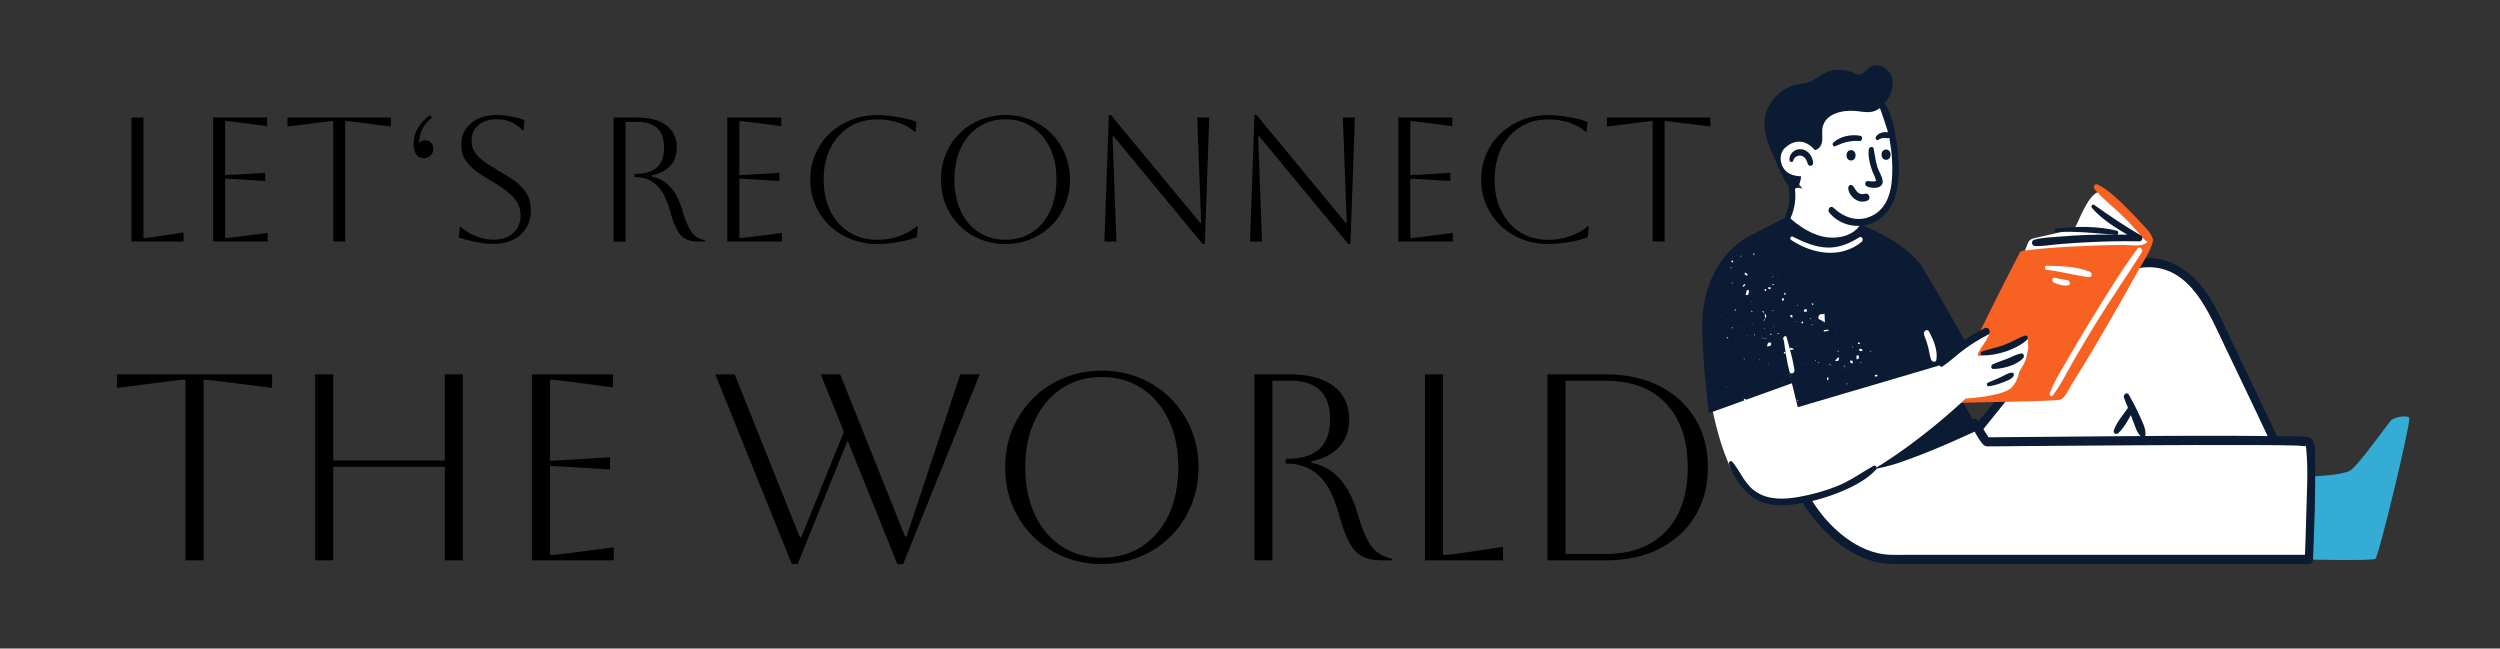 <svg xmlns="http://www.w3.org/2000/svg" id="a" viewBox="0 0 677.47 175.75"><rect x="0" y="0" width="677.47" height="175.75" fill="#333333" stroke="none"/><defs><style>.b,.c{fill:#fff;}.c{fill-rule:evenodd;}.d{fill:none;}.e{fill:#34acd6;}.f{fill:#0a1b33;}.g{fill:#f76223;}</style></defs><rect class="d" x="29.38" y="31.85" width="526.69" height="187.06"></rect><path d="M35.62,31.85h3.26v32.64c.61,0,1.57-.1,2.88-.29l7.97-1.2v2.45h-14.11V31.85Z"></path><path d="M57.75,65.45V31.85h14.64v2.35l-8.4-1.1c-1.47-.19-2.46-.29-2.98-.29v14.64c.42,0,1.41-.05,2.98-.14l7.87-.48v2.21l-7.87-.48c-1.57-.1-2.56-.14-2.98-.14v16.08c.58,0,1.58-.1,3.02-.29l8.5-1.1v2.35h-14.78Z"></path><path d="M90.29,65.45v-32.64c-.48,0-1.47.1-2.98.29l-9.41,1.2v-2.45h28.03v2.45l-9.41-1.2c-1.5-.19-2.5-.29-2.98-.29v32.64h-3.26Z"></path><path d="M117.41,40.35c0,.74-.24,1.34-.72,1.8-.48.46-1.1.7-1.87.7-.9,0-1.58-.34-2.04-1.01-.46-.67-.7-1.6-.7-2.78,0-1.57.39-3.03,1.18-4.39.78-1.36,1.88-2.52,3.29-3.48l.48.72c-2.21,1.66-3.38,4-3.5,7.01.38-.61.94-.91,1.68-.91.67,0,1.21.22,1.61.67.4.45.6,1.01.6,1.68Z"></path><path d="M124.32,64.39l.29-2.88h.29c1.25,1.09,2.66,1.94,4.22,2.54,1.57.61,3.12.91,4.66.91,2.18,0,3.94-.6,5.28-1.8,1.34-1.2,2.02-2.81,2.02-4.82,0-1.12-.25-2.16-.74-3.12s-1.31-1.94-2.45-2.93c-1.14-.99-2.7-2.06-4.68-3.22-1.38-.8-2.69-1.64-3.94-2.52-1.25-.88-2.27-1.9-3.07-3.07-.8-1.17-1.2-2.57-1.2-4.2,0-2.43.88-4.39,2.64-5.88,1.76-1.49,4.08-2.23,6.96-2.23,1.28,0,2.66.14,4.13.41,1.47.27,2.61.62,3.41,1.03l-.24,2.69h-.29c-1.82-1.98-4.16-2.98-7.01-2.98-2.05,0-3.7.52-4.94,1.56-1.25,1.04-1.87,2.44-1.87,4.2,0,1.31.34,2.44,1.03,3.38.69.94,1.58,1.79,2.66,2.54,1.09.75,2.26,1.48,3.5,2.18,1.44.83,2.84,1.71,4.2,2.64,1.36.93,2.48,2.04,3.36,3.34.88,1.3,1.32,2.92,1.32,4.87,0,1.79-.42,3.37-1.25,4.73-.83,1.36-2.01,2.42-3.53,3.19-1.52.77-3.29,1.15-5.3,1.15-1.28,0-2.78-.16-4.51-.48-1.73-.32-3.38-.74-4.94-1.25Z"></path><path d="M166.27,31.85h6.43c3.39,0,6.02.71,7.9,2.14,1.87,1.42,2.81,3.42,2.81,5.98,0,1.98-.58,3.63-1.75,4.94-1.17,1.31-2.86,2.19-5.06,2.64v.29c2.11.42,3.84,1.41,5.18,2.98,1.34,1.57,2.35,3.5,3.02,5.81.61,2.11,1.21,3.75,1.8,4.92.59,1.17,1.25,2.01,1.97,2.52.72.51,1.58.88,2.57,1.1v.29h-1.97c-1.41,0-2.57-.26-3.48-.77-.91-.51-1.69-1.38-2.33-2.59-.64-1.22-1.25-2.9-1.82-5.04-.93-3.3-2.16-5.63-3.7-7.01-1.54-1.38-3.41-2.06-5.62-2.06h-.29v-.86h.29c5.15,0,7.73-2.37,7.73-7.1s-2.42-7.01-7.25-7.01h-3.17v32.45h-3.26V31.85Z"></path><path d="M197.09,65.45V31.85h14.64v2.35l-8.4-1.1c-1.47-.19-2.46-.29-2.98-.29v14.64c.42,0,1.41-.05,2.98-.14l7.87-.48v2.21l-7.87-.48c-1.57-.1-2.56-.14-2.98-.14v16.08c.58,0,1.58-.1,3.02-.29l8.5-1.1v2.35h-14.78Z"></path><path d="M248.74,61.32l-.29,2.93c-.9.38-1.98.72-3.26,1.01-1.28.29-2.58.5-3.89.65-1.31.14-2.48.22-3.5.22-2.59,0-4.99-.44-7.2-1.32s-4.14-2.1-5.78-3.67c-1.65-1.57-2.94-3.42-3.86-5.54-.93-2.13-1.39-4.44-1.39-6.94s.46-4.81,1.39-6.94c.93-2.13,2.22-3.98,3.86-5.54,1.65-1.57,3.58-2.79,5.78-3.67,2.21-.88,4.61-1.32,7.2-1.32,1.06,0,2.24.08,3.55.24,1.31.16,2.59.38,3.84.65,1.25.27,2.3.58,3.17.94l-.24,2.69h-.29c-1.18-1.09-2.67-1.92-4.46-2.5-1.79-.58-3.65-.86-5.57-.86-2.88,0-5.42.68-7.61,2.04-2.19,1.36-3.9,3.26-5.14,5.71-1.23,2.45-1.85,5.3-1.85,8.57s.62,6.16,1.85,8.59c1.23,2.43,2.94,4.33,5.11,5.69,2.18,1.36,4.72,2.04,7.63,2.04,2.18,0,4.2-.35,6.07-1.06,1.87-.7,3.4-1.57,4.58-2.59h.29Z"></path><path d="M254.98,48.65c0-2.46.44-4.76,1.32-6.89.88-2.13,2.11-3.98,3.7-5.57s3.44-2.82,5.57-3.7c2.13-.88,4.42-1.32,6.89-1.32s4.76.44,6.89,1.32c2.13.88,3.98,2.11,5.57,3.7s2.82,3.44,3.7,5.57c.88,2.13,1.32,4.42,1.32,6.89s-.44,4.76-1.32,6.89c-.88,2.13-2.11,3.98-3.7,5.57-1.58,1.58-3.44,2.82-5.57,3.7-2.13.88-4.42,1.32-6.89,1.32s-4.76-.44-6.89-1.32c-2.13-.88-3.98-2.11-5.57-3.7-1.58-1.58-2.82-3.44-3.7-5.57-.88-2.13-1.32-4.42-1.32-6.89ZM258.63,48.65c0,3.26.58,6.12,1.73,8.57,1.15,2.45,2.77,4.35,4.85,5.71,2.08,1.36,4.5,2.04,7.25,2.04s5.17-.68,7.25-2.04c2.08-1.36,3.7-3.27,4.85-5.74,1.15-2.46,1.73-5.31,1.73-8.54s-.58-6.07-1.73-8.52c-1.15-2.45-2.77-4.36-4.85-5.74-2.08-1.38-4.5-2.06-7.25-2.06s-5.16.68-7.22,2.04c-2.06,1.36-3.68,3.26-4.85,5.71-1.17,2.45-1.75,5.3-1.75,8.57Z"></path><path d="M299.28,65.45l1.2-34.27h.58l24.14,29.18h.29l-1.06-28.51h3.26l-1.2,34.27h-.58l-24.14-29.18h-.29l1.06,28.51h-3.27Z"></path><path d="M338.74,65.45l1.2-34.27h.58l24.14,29.18h.29l-1.06-28.51h3.26l-1.2,34.27h-.58l-24.14-29.18h-.29l1.06,28.51h-3.26Z"></path><path d="M378.91,65.45V31.85h14.64v2.35l-8.4-1.1c-1.47-.19-2.46-.29-2.98-.29v14.64c.42,0,1.41-.05,2.98-.14l7.87-.48v2.21l-7.87-.48c-1.57-.1-2.56-.14-2.98-.14v16.08c.58,0,1.58-.1,3.02-.29l8.5-1.1v2.35h-14.78Z"></path><path d="M430.56,61.32l-.29,2.93c-.9.38-1.98.72-3.26,1.01s-2.58.5-3.89.65c-1.31.14-2.48.22-3.5.22-2.59,0-4.99-.44-7.2-1.32s-4.14-2.1-5.78-3.67-2.94-3.42-3.86-5.54c-.93-2.13-1.39-4.44-1.39-6.94s.46-4.81,1.39-6.94c.93-2.13,2.21-3.98,3.86-5.54s3.58-2.79,5.78-3.67c2.21-.88,4.61-1.32,7.2-1.32,1.06,0,2.24.08,3.55.24,1.31.16,2.59.38,3.84.65,1.25.27,2.3.58,3.17.94l-.24,2.69h-.29c-1.18-1.09-2.67-1.92-4.46-2.5-1.79-.58-3.65-.86-5.57-.86-2.88,0-5.42.68-7.61,2.04-2.19,1.36-3.9,3.26-5.14,5.71-1.23,2.45-1.85,5.3-1.85,8.57s.62,6.16,1.85,8.59c1.23,2.43,2.94,4.33,5.11,5.69,2.18,1.36,4.72,2.04,7.63,2.04,2.18,0,4.2-.35,6.07-1.06,1.87-.7,3.4-1.57,4.58-2.59h.29Z"></path><path d="M447.84,65.45v-32.64c-.48,0-1.47.1-2.98.29l-9.41,1.2v-2.45h28.03v2.45l-9.41-1.2c-1.5-.19-2.5-.29-2.98-.29v32.64h-3.26Z"></path><path d="M50.26,151.85v-48.96c-.72,0-2.21.14-4.46.43l-14.11,1.8v-3.67h42.05v3.67l-14.11-1.8c-2.26-.29-3.74-.43-4.46-.43v48.96h-4.9Z"></path><path d="M85.4,151.85v-50.4h4.9v23.33h30.24v-23.33h4.9v50.4h-4.9v-25.34h-30.24v25.34h-4.9Z"></path><path d="M144.15,151.85v-50.4h21.96v3.53l-12.6-1.66c-2.21-.29-3.7-.43-4.46-.43v21.96c.62,0,2.11-.07,4.46-.22l11.81-.72v3.31l-11.81-.72c-2.35-.14-3.84-.22-4.46-.22v24.12c.86,0,2.38-.14,4.54-.43l12.74-1.66v3.53h-22.18Z"></path><path d="M193.83,101.45h5.26l17.64,44.06h.43l11.52-28.51-6.26-15.55h5.26l17.57,43.92h.43l14.54-43.92h5.26l-20.74,51.41h-1.58l-13.46-33.48-13.54,33.48h-1.58l-20.74-51.41Z"></path><path d="M272.38,126.65c0-3.7.66-7.14,1.98-10.33,1.32-3.19,3.17-5.98,5.54-8.35s5.16-4.22,8.35-5.54c3.19-1.32,6.64-1.98,10.33-1.98s7.14.66,10.33,1.98c3.19,1.32,5.98,3.17,8.35,5.54s4.22,5.16,5.54,8.35c1.32,3.19,1.98,6.64,1.98,10.33s-.66,7.14-1.98,10.33c-1.32,3.19-3.17,5.98-5.54,8.35s-5.16,4.22-8.35,5.54c-3.19,1.32-6.64,1.98-10.33,1.98s-7.14-.66-10.33-1.98c-3.19-1.32-5.98-3.17-8.35-5.54s-4.22-5.16-5.54-8.35c-1.32-3.19-1.98-6.64-1.98-10.33ZM277.85,126.65c0,4.9.86,9.18,2.59,12.85,1.73,3.67,4.15,6.53,7.27,8.57,3.12,2.04,6.74,3.06,10.87,3.06s7.75-1.02,10.87-3.06c3.12-2.04,5.54-4.91,7.27-8.6,1.73-3.7,2.59-7.97,2.59-12.82s-.86-9.11-2.59-12.78c-1.73-3.67-4.15-6.54-7.27-8.6-3.12-2.06-6.74-3.1-10.87-3.1s-7.74,1.02-10.84,3.06c-3.1,2.04-5.52,4.9-7.27,8.57-1.75,3.67-2.63,7.96-2.63,12.85Z"></path><path d="M339.91,101.45h9.65c5.09,0,9.04,1.07,11.84,3.2,2.81,2.14,4.21,5.12,4.21,8.96,0,2.98-.88,5.45-2.63,7.42-1.75,1.97-4.28,3.29-7.6,3.96v.43c3.17.62,5.76,2.11,7.78,4.46,2.02,2.35,3.53,5.26,4.54,8.71.91,3.17,1.81,5.63,2.7,7.38.89,1.75,1.87,3.01,2.95,3.78s2.36,1.32,3.85,1.66v.43h-2.95c-2.11,0-3.85-.38-5.22-1.15-1.37-.77-2.53-2.06-3.49-3.89-.96-1.82-1.87-4.34-2.74-7.56-1.39-4.94-3.24-8.45-5.54-10.51-2.3-2.06-5.11-3.1-8.42-3.1h-.43v-1.3h.43c7.73,0,11.59-3.55,11.59-10.66s-3.62-10.51-10.87-10.51h-4.75v48.67h-4.9v-50.4Z"></path><path d="M386.14,101.45h4.9v48.96c.91,0,2.35-.14,4.32-.43l11.95-1.8v3.67h-21.17v-50.4Z"></path><path d="M419.33,151.85v-50.4h15.84c5.57,0,10.42,1.06,14.54,3.17,4.13,2.11,7.34,5.05,9.65,8.82,2.3,3.77,3.46,8.17,3.46,13.21s-1.15,9.44-3.46,13.21c-2.3,3.77-5.52,6.71-9.65,8.82-4.13,2.11-8.98,3.17-14.54,3.17h-15.84ZM435.17,103.18h-10.94v46.94h10.94c6.96,0,12.4-2.06,16.31-6.19,3.91-4.13,5.87-9.89,5.87-17.28s-1.96-13.15-5.87-17.28c-3.91-4.13-9.35-6.19-16.31-6.19Z"></path><path class="b" d="M582.16,71.16c6.58-.13,13.09,4.56,17.34,13.05,4.25,8.49,19.74,41.3,19.74,41.3h-90.68l33.55-41.73s6.67-12.37,20.04-12.63Z"></path><path class="f" d="M582.16,72.4c11.63-.01,16.41,12.41,20.66,21.24,4.18,8.69,8.31,17.4,12.44,26.11,1.01,2.13,2.02,4.26,3.02,6.39.32-.62.64-1.24.96-1.86h-90.68c.26.7.52,1.41.79,2.11,5.89-7.33,11.79-14.66,17.68-21.99,3.87-4.81,7.74-9.62,11.61-14.44,1.54-1.91,3.26-3.77,4.6-5.83,4.28-6.59,10.83-11.47,18.92-11.73,1.45-.05,1.45-2.52,0-2.47-7.82.26-14.7,4.47-19.3,10.67-.54.72-1.04,1.47-1.51,2.24-.36.59.15-.16-.16.26-.8,1.05-1.66,2.06-2.49,3.09-7.89,9.81-15.78,19.63-23.67,29.44-2.42,3-4.83,6.01-7.25,9.01-.58.72-.3,2.11.79,2.11h90.68c.95,0,1.31-1.11.96-1.86-2.92-6.18-5.84-12.35-8.78-18.51-2.25-4.73-4.5-9.45-6.77-14.17-1.87-3.88-3.58-7.98-5.89-11.62-3.67-5.79-9.44-10.67-16.6-10.66-1.45,0-1.45,2.47,0,2.47Z"></path><path class="e" d="M626.26,129.12s8.26-.28,10.53-1.56c2.27-1.28,10.77-13.52,11.42-13.88,1.79-.99,4.72-1.14,4.7-.24-.05,3.04-8.29,37.44-9.23,38-.94.57-17.85.19-17.85.19l.43-22.51Z"></path><path class="b" d="M487.18,129.52c.91,5.94,11.69,22.09,25.61,22.09h112.9s1.27-31.01,0-31.86c-1.27-.85-87.39,0-87.39,0l-3.21-5.06-47.91,14.83Z"></path><path class="f" d="M486.1,129.85c.95,5.61,5.33,11.08,9.29,14.91,4.89,4.74,10.96,8.07,17.89,8.09,7.7.03,15.41,0,23.12,0h89.29c.67,0,1.09-.62,1.11-1.24.36-8.85.72-17.74.54-26.6-.04-1.82.54-6.11-1.91-6.55-1.96-.35-4.13-.19-6.11-.23-20.7-.32-41.41-.04-62.11.12-6.3.05-12.61.1-18.91.16.32.2.64.41.96.61-1.07-1.69-2.14-3.38-3.21-5.06-.27-.43-.73-.73-1.26-.57-13.97,4.33-27.94,8.65-41.91,12.98-2,.62-4,1.24-6,1.86-1.36.42-.84,2.83.59,2.38,13.97-4.33,27.94-8.65,41.91-12.98,2-.62,4-1.24,6-1.86-.42-.19-.84-.38-1.26-.57,1.03,1.63,1.93,3.63,3.21,5.06.6.68.99.6,1.78.6,2.6.01,5.21-.05,7.81-.07,10.43-.09,20.85-.17,31.28-.22,11.15-.06,22.3-.11,33.45-.06,3.56.02,7.12.03,10.68.13.9.03,1.88.2,2.77.13.07,0,.27.07.32.04-.23.14.01-.22-.49-.27-.34-.04.02-.49-.09.04-.04.22.09.63.11.85.58,5.78.17,11.77.03,17.56-.1,4.17-.24,8.34-.41,12.5.37-.41.74-.82,1.11-1.24h-109.45c-1.41,0-2.84.04-4.25-.02-4.28-.19-8.28-2.02-11.69-4.52-3.31-2.43-6.18-5.54-8.47-8.94-1.55-2.3-3.11-4.92-3.58-7.7-.27-1.58-2.4-.83-2.15.66Z"></path><path class="f" d="M484.55,58.6l19.6,2.2s12.65,4.86,16.9,11.8c4.25,6.94,11.61,20.11,11.61,20.11l-6.56,5.25,9.96,18.54s-11.47,5.52-21.52,8.92c-10.05,3.4-27.36,4.11-27.36,4.11l-13.98-65.13,11.36-5.8Z"></path><path class="b" d="M485.54,50.79c.49,2.62.14,5.39-.99,7.81,0,0,5.44,5.6,11.58,5.79,6.14.19,8.02-3.59,8.02-3.59l-2.75-8.5-15.86-1.52Z"></path><path class="f" d="M484.76,51.03c.4,2.44.1,4.86-.9,7.12-.43.97.93,1.96,1.39.9,1.18-2.74,1.55-5.56,1.07-8.5-.19-1.15-1.74-.61-1.56.48h0Z"></path><path class="b" d="M512.25,37.25c1.8,9.74,1.68,20.05-4.83,22.34-6.09,2.14-18.6-4.5-22.4-14.17-4.17-10.61-.39-20.62,7.56-22.97,10.94-3.23,17.77,4.5,19.67,14.8Z"></path><path class="f" d="M509.02,27.62c.84,3.41,2.36,6.57,3.02,10.07.64,3.41.89,6.9.69,10.37-.22,3.84-1.27,7.96-4.8,10.07-3.83,2.29-8,1.13-11.04-1.81-.86-.83-1.83.48-1.17,1.3,2.45,3.07,6.8,4.29,10.54,3.21,4.09-1.17,6.65-4.61,7.62-8.62,1-4.13.8-8.53.22-12.7-.55-3.99-1.43-9.33-4.12-12.5-.43-.51-1.09.08-.96.62h0Z"></path><path class="f" d="M497.3,39.64c2.3-1.04,4.1-1.62,6.66-1.43.74.06.89-1.28.17-1.42-2.48-.46-5.46.12-7.35,1.87-.36.33-.01,1.22.51.98h0Z"></path><path class="f" d="M492.4,21.08c-.59.4-1.2.78-1.9,1.07-1.88.76-3.96.55-5.88,1.52-2.06,1.04-3.86,2.65-5.04,4.65-2.22,3.78-1.57,7.92.1,11.77,1.59,3.69,2.88,7.22,5.12,10.6.28.42.72.9,1.2.72,3.46-1.32,1.35-7.74,2.91-10.11.69-1.05,2.57-.13,3.68-.93,1.89-1.37.97-3.64,1.26-5.57.62-4.12,5.65-5.06,9.07-4.72,1.66.16,3.39.58,4.97.05.92-.31,1.71-.92,2.38-1.61,1.77-1.83,3.18-4.85,2.43-7.43-.72-2.47-3.79-4.48-6.16-2.74-.99.73-1.82,2.03-3.04,1.88-.37-.05-.71-.23-1.05-.39-1.95-.94-4.21-1.13-6.32-.67-1.52.33-2.59,1.17-3.73,1.93Z"></path><path class="f" d="M501.61,43.49c1.65,0,1.65-2.81,0-2.81s-1.65,2.81,0,2.81h0Z"></path><path class="f" d="M500.85,50.88c-.03,1.25.96,2.57,1.99,3.21,1.02.64,2.23.74,3.32.22.93-.44.32-2.1-.69-1.82-.69.19-1.27.19-1.88-.24-.71-.51-.95-1.31-1.53-1.92-.48-.5-1.18-.07-1.2.55h0Z"></path><path class="f" d="M511.1,43.31c1.64,0,1.64-2.79,0-2.79s-1.64,2.79,0,2.79h0Z"></path><path class="f" d="M506.4,40.56c-.18,1.91.26,3.8.9,5.59.27.77.73,1.52.93,2.3.16.6.41.4-.11.67-.3.16-1.65-.07-2.01-.06-.83.04-.85,1.17-.18,1.47,1.44.63,4.5.71,4.24-1.6-.13-1.17-1.03-2.45-1.39-3.58-.52-1.64-.72-3.32-1.03-5-.17-.91-1.28-.57-1.35.2h0Z"></path><path class="f" d="M509.02,37.88c.44-.27.97-.47,1.49-.52.52-.05,1.09.29,1.53-.07.29-.24.35-.56.21-.91-.02-.04-.03-.09-.05-.13-.1-.26-.38-.38-.64-.41-1.23-.13-2.39.11-3.16,1.15-.32.43.04,1.24.62.89h0Z"></path><path class="b" d="M491.26,40.09c2.19,2.12,2.85,4.31,2,5.52-1.94,2.72-6.83,2.62-8.85,1.13-2.22-1.64-2.44-4.98-.78-6.58,2.14-2.07,4.98-2.63,7.63-.07Z"></path><path class="f" d="M485.96,43.48c.21-.93,1.29-1.51,2.2-1.27.99.26,1.47,1.23,1.71,2.14.24.88,1.53.72,1.47-.22-.12-1.75-1.37-3.53-3.24-3.7-1.71-.16-3.22,1.17-3.19,2.89.01.63.9.83,1.05.16h0Z"></path><path class="b" d="M562.85,60.6c-.2.45-.41.92-.79,1.24-.39.33-.91.45-1.41.57-3.08.7-6.15,1.4-9.23,2.1-.5.11-1.02.24-1.39.6-.27.27-.43.63-.57.99-.76,1.86-1.52,3.71-2.28,5.57,6.22-.16,12.33-1.99,18.56-1.9,3.63.05,7.25.76,10.88.6,1.95-.08,4.15-.59,5.1-2.3.63-1.13.53-2.55.04-3.74-.49-1.19-1.33-2.21-2.19-3.17-2.67-3.01-6.02-7.06-9.6-9-2.96-1.6-6.09,6.21-7.11,8.45Z"></path><path class="g" d="M547.39,68.35s-21.49,41.2-18.55,40.92c2.95-.28,27.78-.42,29.54-.99,1.21-.39,2.5-3.31,3.12-4.27,4.27-6.68,8.22-13.58,12.17-20.46,1.93-3.36,3.84-6.73,5.71-10.12,1.34-2.41,3.26-5.14,3.97-7.82.07-.26.12-.53.05-.79-.08-.25-.32-.48-.58-.44-.34.05-.48.46-.62.77-.94,2-4.78,1.21-6.59,1.22-2.61.01-5.23.08-7.84.17-4.54.16-9.09.39-13.62.77-1.59.13-3.18.27-4.76.51-.37.06-1.78.1-1.98.52Z"></path><path class="g" d="M567.62,51.27c2.29,2.76,5.31,4.98,7.85,7.51,1.2,1.19,2.36,2.42,3.49,3.68,1.07,1.18,1.93,2.62,3.39,3.3.63.29,1.14-.58.99-1.1-.45-1.58-1.75-2.72-2.83-3.92-1.21-1.35-2.46-2.66-3.75-3.93-2.46-2.43-5.15-5.24-8.28-6.78-.8-.39-1.39.61-.86,1.24h0Z"></path><path class="f" d="M566.9,56.36c3.34,3.84,8.15,6.38,12.48,8.92.13-.53.26-1.07.39-1.6-4.87-.15-9.74-.19-14.61,0-2.3.09-4.59.23-6.88.43-2.32.2-4.82.23-7.07.87-.86.24-.68,1.65.21,1.69,2.26.1,4.6-.36,6.86-.54,2.43-.19,4.86-.35,7.29-.48,4.73-.25,9.47-.35,14.2-.25.8.02,1.05-1.22.39-1.6-4.42-2.54-8.52-5.34-12.67-8.29-.51-.36-.93.46-.59.85h0Z"></path><path class="b" d="M556.23,107.2c2.25-2.87,3.89-6.38,5.72-9.53,1.91-3.29,3.85-6.56,5.84-9.8,4.05-6.61,8.5-12.97,12.63-19.52.44-.7-.6-1.75-1.16-.99-4.56,6.15-8.58,12.8-12.59,19.32-2.06,3.35-4.07,6.73-6.04,10.14-1.83,3.17-3.96,6.42-5.19,9.88-.16.44.47.93.79.51h0Z"></path><path class="b" d="M554.65,73.14c3.9.35,7.66,1.6,11.53,1.94.81.07.78-1.16.17-1.42-3.51-1.5-7.94-1.55-11.7-1.67-.68-.02-.66,1.09,0,1.15h0Z"></path><path class="b" d="M556.57,76.56c1.25.56,2.54.99,3.91.75.61-.11.54-1.12,0-1.28-1.17-.34-2.41-.41-3.59-.76-.8-.24-1,.99-.32,1.29h0Z"></path><path class="f" d="M557.1,62.88c5.58-.27,10.9.31,16.43.78.6.05.69-.99.14-1.13-5.28-1.33-11.2-1.22-16.57-.58-.53.06-.55.95,0,.93h0Z"></path><path class="b" d="M463.28,107.86c1.13,3.54,4.28,26.55,15.58,28.18,21.66,3.12,53.81-28.04,53.81-28.04,0,0,10.4-.57,12.6-3.12,1.65-1.91,1.84-3.96,1.84-3.96,0,0,1.42-2.22,1.84-3.49.42-1.27.71-3.37.71-3.37,0,0-.28-1.64,0-2.63.28-.99-12.89,5.81-13.59,4.96-.71-.85,3.68-5.24,2.97-6.8-.71-1.56-11.33,7.22-13.17,9.35l-38.69,11.41-2.26-9.18-21.64,6.69Z"></path><path class="f" d="M473.19,64.4c-6.94,4.38-10.9,11.89-11.73,20.27-.79,8,1.63,27.29,1.63,27.29l22.66-8.17-12.56-39.4Z"></path><path class="c" d="M465.18,112.36c.13.03.26.05.38.1.02,0,0,.14,0,.22-.12-.1-.25-.21-.37-.31Z"></path><path class="c" d="M493.3,86.66c-.64-.09-.72-.74-.27-1.3.23-.3.92-.23,1.4-.33.03.79.06,1.57.09,2.36-.33-.19-.65-.39-1.21-.73Z"></path><path class="c" d="M473.03,80c.14-.58.22-1,.36-1.41.01-.03.57.07.57.1-.02.38-.05.77-.18,1.12-.03.1-.36.1-.75.18Z"></path><path class="c" d="M477.64,109.35c.03-.41.1-.65.06-.86-.08-.37-.23-.72-.35-1.07.15.08.38.13.42.24.15.47.26.96.34,1.45,0,.04-.26.14-.47.24Z"></path><path class="c" d="M478.82,93.89c.18-.54.2-.91.37-1.02.19-.12.53.02.81.04-.05.25-.03.59-.18.74-.15.15-.48.13-1.01.24Z"></path><path class="c" d="M494.23,89.86c0-.19-.02-.41,0-.41.36-.05.73-.1,1.1-.1.08,0,.17.18.25.28-.44.08-.88.15-1.34.23Z"></path><path class="c" d="M503.17,97.43c-.06-.47-.15-.75-.1-1,.02-.09.38-.11.59-.16.04.27.11.54.09.81,0,.09-.26.16-.59.35Z"></path><path class="c" d="M472.89,73.84c.26.18.5.32.69.51.04.04-.07.25-.11.38-.24-.12-.49-.23-.7-.39-.04-.03.06-.26.12-.51Z"></path><path class="c" d="M497.25,97.8c.34-.4.45-.59.62-.72.15-.12.36-.16.54-.23-.07.3-.09.62-.23.89-.04.09-.37.04-.94.07Z"></path><path class="c" d="M502.05,97.8c0,.24.02.46.02.68-.19-.05-.45-.05-.55-.17-.13-.16-.14-.42-.19-.64.23.04.46.08.72.13Z"></path><path class="c" d="M508.62,101.48c.08.2.13.33.18.46-.21.05-.41.13-.62.13-.05,0-.11-.23-.17-.36.2-.08.4-.15.6-.23Z"></path><path class="c" d="M504.79,95.01c-.31.07-.55.19-.74.14-.14-.04-.23-.29-.34-.45.21-.07.43-.21.62-.18.16.03.27.27.46.48Z"></path><path class="c" d="M495.09,103c0-.24-.02-.47.01-.69,0-.03.23-.04.35-.05.02.19.08.39.05.57-.02.08-.24.11-.41.17Z"></path><path class="c" d="M484.81,94.49c.22-.07.45-.22.67-.2.24.03.45.22.68.34-.26.07-.53.2-.79.18-.21-.02-.4-.22-.59-.34l.03.02Z"></path><path class="c" d="M489.7,84.4c-.33.05-.55.08-.78.12-.02-.2-.13-.51-.04-.58.16-.14.44-.19.65-.16.07,0,.1.36.17.62Z"></path><path class="c" d="M485.23,85.88c-.03-.15-.08-.34-.12-.53.2.03.5,0,.57.11.1.16.03.42.03.64-.14-.06-.27-.13-.48-.22Z"></path><path class="c" d="M472.15,77.63c.19-.25.3-.46.47-.59.08-.06.28.03.42.05-.14.18-.27.38-.43.53-.07.06-.23.01-.47.01Z"></path><path class="c" d="M507.29,94.86c-.2.19-.39.38-.59.57,0-.06-.03-.17,0-.19.19-.12.4-.22.6-.33v-.05Z"></path><path class="c" d="M503.45,93.14c.02-.14.05-.27.07-.4.17.07.35.14.52.21-.05.1-.1.29-.16.3-.14.02-.28-.06-.42-.1Z"></path><path class="c" d="M496.2,99.05c-.19-.11-.39-.21-.57-.34-.02-.02.02-.14.04-.21.18.21.36.41.54.62v-.07Z"></path><path class="c" d="M471.83,114.18c-.13.05-.29.18-.37.13-.12-.06-.18-.24-.27-.36.14-.04.3-.13.43-.1.09.02.15.21.22.33Z"></path><path class="c" d="M483.82,95.46c.02.14.05.27.07.4-.17-.04-.35-.06-.5-.13-.03-.01.04-.23.06-.36.12.03.24.06.36.09Z"></path><path class="c" d="M472.84,108.85c-.18-.45-.26-.65-.34-.84.2.07.42.11.6.23.1.06.2.32.16.36-.12.13-.31.19-.42.26Z"></path><path class="c" d="M483.1,91.88c.05-.11.11-.22.16-.33.09.1.18.19.25.3.02.03-.08.17-.1.17-.11-.03-.2-.09-.3-.14Z"></path><path class="c" d="M483.46,81.38c-.18.06-.31.1-.44.14-.06-.19-.15-.39-.15-.58,0-.07.25-.13.39-.2.07.21.13.42.2.63Z"></path><path class="c" d="M483.58,79.34c.11.04.29.06.3.11.02.14-.04.29-.07.44-.13-.05-.27-.1-.4-.15.06-.13.11-.27.17-.4Z"></path><path class="c" d="M478.14,84.98c.69.4.6.87.11,1.37h.08c-.04-.46-.07-.92-.11-1.39h-.08Z"></path><path class="c" d="M479.32,78.39c-.11-.21-.17-.34-.24-.48.23-.03.45-.09.68-.08.05,0,.1.23.14.35-.2.07-.39.14-.58.21Z"></path><path class="c" d="M478.16,78.69c.03-.14.05-.28.08-.42.14.06.34.09.4.2.05.09-.06.27-.09.41-.13-.07-.26-.13-.38-.2Z"></path><path class="c" d="M470.1,84.23c0-.15,0-.3.01-.44.07.01.21.02.21.03,0,.13,0,.27-.03.4,0,.01-.12,0-.19,0Z"></path><path class="c" d="M469.62,70.64c0,.16.02.3.03.45-.16-.03-.33-.07-.49-.1.04-.13.04-.29.12-.37.05-.05.22.02.34.03Z"></path><path class="c" d="M500.39,104.09c.02-.07.05-.14.07-.21.08.05.17.09.25.14-.05.05-.1.12-.17.14-.04.01-.11-.05-.16-.08Z"></path><path class="c" d="M504.13,98.24c.02-.06.05-.12.07-.18.08.04.16.08.23.12-.05.04-.1.1-.17.12-.04.01-.09-.04-.14-.06Z"></path><path class="c" d="M500.15,99.69c-.17-.19-.34-.38-.51-.57.07-.02.2-.07.2-.07.09.21.16.43.24.64h.07Z"></path><path class="c" d="M496.2,99.12c.15-.14.3-.29.45-.43-.15.12-.31.24-.46.36v.07Z"></path><path class="c" d="M498.01,95.03c.07.02.21.02.21.05.02.09-.02.18-.03.28-.07-.04-.15-.07-.19-.13-.03-.04,0-.13,0-.2Z"></path><path class="c" d="M487.19,108.67s-.13-.08-.13-.11c0-.07.06-.14.09-.21.08.07.15.14.22.2-.06.04-.13.08-.19.11Z"></path><path class="c" d="M473.42,110.19c.02-.05.05-.11.07-.16.08.09.17.17.25.26-.06.03-.14.1-.19.08-.06-.02-.09-.11-.14-.17Z"></path><path class="c" d="M490.98,88.08c-.03-.06-.07-.12-.1-.17.09,0,.19-.02.28,0,.02,0,.02.12.02.19-.07,0-.13,0-.2,0Z"></path><path class="c" d="M488.31,87.77c-.08-.19-.18-.33-.15-.4.05-.11.19-.21.31-.25.05-.02.15.12.23.19-.12.14-.24.28-.39.47Z"></path><path class="c" d="M491.1,82.63c-.05-.12-.11-.24-.16-.37.11-.02.26-.1.34-.05.09.05.11.21.16.33-.11.03-.23.06-.34.09Z"></path><path class="c" d="M476.85,97.6c-.06-.02-.11-.05-.17-.07.08-.04.17-.09.25-.13-.03.07-.06.13-.09.2Z"></path><path class="c" d="M482.31,90.47c-.19.01-.38.03-.56.04,0-.1,0-.2,0-.3.19.11.37.21.56.32v-.05Z"></path><path class="c" d="M487.24,82.76s-.08.1-.11.09c-.06-.01-.11-.06-.16-.1.06-.05.12-.1.17-.15.03.05.07.11.1.16Z"></path><path class="c" d="M480.29,90.74c-.22-.04-.45-.08-.67-.12.03-.09.06-.18.09-.28.18.14.36.29.54.43l.04-.03Z"></path><path class="c" d="M478.65,91.82c-.35-.1-.69-.2-1.04-.3v.07c.36.1.7.2,1.05.29v-.06Z"></path><path class="c" d="M480.58,88.48s-.05-.09-.04-.11c.04-.04.09-.07.14-.1.01.04.05.09.04.11-.04.04-.09.07-.14.1Z"></path><path class="c" d="M472.56,97.17c.06.01.18.02.18.04,0,.08-.02.16-.03.24-.06-.04-.14-.06-.17-.11-.02-.04,0-.11.01-.17Z"></path><polygon class="c" points="471.01 98.45 471.15 98.54 471.07 98.6 471.01 98.45"></polygon><path class="c" d="M477.97,89.16c.07-.14.1-.22.15-.26.02-.02.1.03.16.06-.08.05-.16.11-.3.2Z"></path><path class="c" d="M478.22,84.97c-.22-.18-.44-.35-.66-.53.08-.08.17-.16.25-.24.11.26.22.52.34.79h.08Z"></path><polygon class="c" points="471.98 88.7 472.06 88.78 471.9 88.88 471.98 88.7"></polygon><path class="c" d="M474.87,84.51c-.11-.04-.23-.07-.34-.13-.03-.02,0-.13-.01-.2.12.04.24.08.35.14.03.02,0,.13.01.19Z"></path><path class="c" d="M480.29,77.19c.03-.1.07-.2.1-.31.11.07.23.13.32.22.03.02-.02.12-.03.19-.13-.03-.26-.07-.39-.11Z"></path><path class="c" d="M467.9,91.6c-.01-.09-.02-.17-.03-.25.14.05.29.09.42.16.04.02.01.15.02.23-.14-.05-.28-.1-.4-.15Z"></path><path class="c" d="M480.4,75.14s-.09-.08-.09-.11c.01-.06.06-.11.09-.16.05.06.1.12.15.18-.05.03-.1.06-.16.09Z"></path><polygon class="c" points="474.68 81.78 474.48 81.69 474.59 81.59 474.68 81.78"></polygon><path class="c" d="M475.24,69.11c-.06-.14-.12-.27-.18-.41.08,0,.21-.05.23-.02.08.11.13.25.19.38-.08.01-.16.03-.24.04Z"></path><path class="c" d="M471.87,69.34c-.03.07-.05.14-.08.21-.08-.04-.16-.08-.24-.12.06-.05.11-.11.18-.14.04-.01.1.03.15.05Z"></path><path class="c" d="M468.98,72.47c.06-.04.13-.07.19-.11.01.11.02.21.03.32-.07,0-.15.01-.22.02,0-.07,0-.15,0-.22Z"></path><polygon class="c" points="509.16 96.54 509.04 96.53 509.19 96.56 509.16 96.54"></polygon><path class="c" d="M500.09,99.7c.04.12.07.25.11.37-.01-.13-.03-.25-.04-.38h-.07Z"></path><path class="c" d="M501.91,94.13c0-.07-.02-.16.01-.19.03-.03.12,0,.19,0,0,.07.02.16-.01.19-.03.03-.12,0-.19,0Z"></path><polygon class="c" points="485.57 108.81 485.71 108.87 485.61 108.96 485.57 108.81"></polygon><polygon class="c" points="489.62 103.42 489.66 103.3 489.74 103.39 489.62 103.42"></polygon><polygon class="c" points="493.04 98.28 493.18 98.22 493.04 98.21 493.04 98.28"></polygon><path class="c" d="M493.04,98.21c-.12.06-.23.12-.35.18,0-.1,0-.19,0-.29.12.06.23.12.35.18v-.07Z"></path><path class="c" d="M492.04,97.73c-.06,0-.15.02-.18,0-.03-.03,0-.12-.01-.18.06,0,.15-.02.18,0,.03.03,0,.12.01.18Z"></path><polygon class="c" points="497.46 90.31 497.52 90.15 497.63 90.27 497.46 90.31"></polygon><polygon class="c" points="488.48 98.53 488.65 98.59 488.54 98.7 488.48 98.53"></polygon><polygon class="c" points="483.03 103.49 483.2 103.55 483.09 103.66 483.03 103.49"></polygon><polygon class="c" points="478.42 104.74 478.29 104.69 478.39 104.6 478.42 104.74"></polygon><polygon class="c" points="472.61 111.25 472.79 111.31 472.67 111.43 472.61 111.25"></polygon><polygon class="c" points="486.72 94 486.78 93.86 486.87 93.96 486.72 94"></polygon><polygon class="c" points="492.01 86.83 492.15 86.88 492.05 86.98 492.01 86.83"></polygon><polygon class="c" points="484.77 94.47 484.66 94.45 484.81 94.49 484.77 94.47"></polygon><path class="c" d="M490.74,86.44c-.06,0-.15.02-.19-.01-.03-.03,0-.12,0-.19.06,0,.15-.02.19.01.03.03,0,.12,0,.19Z"></path><path class="c" d="M479.18,98.73c.07.11.13.22.2.33-.05-.11-.09-.22-.14-.33h-.07Z"></path><path class="c" d="M479.25,98.73c-.02-.06-.04-.13-.06-.19,0,.07,0,.13,0,.2h.07Z"></path><path class="c" d="M486.56,87.07c.1-.03.21-.05.31-.08-.04.03-.08.1-.12.1-.07,0-.13-.05-.2-.08v.07Z"></path><polygon class="c" points="475.89 99.65 475.99 99.63 475.88 99.58 475.89 99.65"></polygon><path class="c" d="M486.56,87c-.12.05-.23.1-.35.14.12-.03.24-.05.36-.08v-.07Z"></path><path class="c" d="M475.88,99.58s-.09.09-.13.13c.04-.02.09-.04.13-.06v-.07Z"></path><polygon class="c" points="482.32 90.52 482.42 90.49 482.31 90.47 482.32 90.52"></polygon><polygon class="c" points="480.25 90.77 480.38 90.67 480.29 90.74 480.25 90.77"></polygon><polygon class="c" points="480.95 89.51 480.9 89.66 480.81 89.56 480.95 89.51"></polygon><path class="c" d="M478.66,91.88c.11-.06.22-.12.33-.18-.11.04-.22.08-.33.12v.06Z"></path><polygon class="c" points="467.9 104.79 468.08 104.84 467.96 104.97 467.9 104.79"></polygon><path class="c" d="M477.61,91.52c-.1.04-.19.08-.29.12.03-.02.06-.06.1-.07.07,0,.13.01.2.02v-.07Z"></path><path class="c" d="M475.32,90.86c0-.07-.02-.17.01-.21.04-.04.14,0,.21-.01,0,.07.02.17-.01.21-.04.04-.14,0-.21.01Z"></path><path class="c" d="M480.37,84.24c-.02-.05-.04-.1-.06-.15.08-.02.17-.04.25-.07,0,.07.04.16,0,.2-.03.04-.13.02-.2.02Z"></path><path class="c" d="M477.89,86.77c.15-.14.3-.27.44-.41h-.08c0,.17-.01.34-.02.51-.12-.05-.23-.1-.35-.15v.06Z"></path><polygon class="c" points="477.89 86.71 477.72 86.72 477.89 86.77 477.89 86.71"></polygon><polygon class="c" points="473.32 90.82 473.5 90.89 473.38 91 473.32 90.82"></polygon><polygon class="c" points="474.91 87.75 474.73 87.68 474.85 87.57 474.91 87.75"></polygon><polygon class="c" points="481.59 74.35 481.65 74.18 481.76 74.3 481.59 74.35"></polygon><path class="c" d="M469.31,88.72c.07,0,.15,0,.22,0,0,.07.03.18,0,.22-.04.04-.14.01-.22.02,0-.07,0-.15,0-.22Z"></path><polygon class="c" points="466.47 87.75 466.53 87.62 466.61 87.71 466.47 87.75"></polygon><polygon class="c" points="466.3 85.68 466.36 85.54 466.45 85.64 466.3 85.68"></polygon><path class="c" d="M469.3,76.81c0-.07,0-.14-.01-.22.07,0,.17-.03.21,0,.04.03.02.14.02.21-.07,0-.14,0-.22,0Z"></path><path class="c" d="M470.44,69.06c.04.06.08.12.12.18-.02-.06-.04-.13-.06-.19h-.06Z"></path><polygon class="c" points="470.49 69.05 470.47 68.95 470.44 69.06 470.49 69.05"></polygon><path class="f" d="M526.34,99.35c2.08-1.38,3.9-3.18,5.92-4.66,2.06-1.51,4.22-2.84,6.49-4.01,1.03-.53.2-2.32-.92-1.75-4.41,2.29-9.44,5.37-12.16,9.67-.26.41.22,1.03.67.74h0Z"></path><path class="f" d="M537.18,96.3c3.89.11,9.29-1.59,12.18-4.26.43-.39.02-1.29-.57-1.1-1.97.65-3.74,1.82-5.71,2.53-1.98.71-4.03,1.12-6.02,1.79-.51.17-.43,1.02.13,1.04h0Z"></path><path class="f" d="M540.16,99.98c2.54,0,6.35-1,8.11-2.95.34-.38.18-1.35-.47-1.26-1.3.18-2.48.9-3.7,1.38-1.36.54-2.76.97-4.09,1.57-.55.25-.58,1.27.15,1.26h0Z"></path><path class="f" d="M539.01,104.67c1.31-.21,2.49-.54,3.73-1.04.98-.39,2.22-.78,2.86-1.64.25-.34.16-1.03-.38-1.01-1.09.03-2.09.8-3.07,1.24-1.12.5-2.27.97-3.4,1.45-.56.23-.38,1.11.25,1.01h0Z"></path><path class="f" d="M468.54,125.67c.9,3.28,3.41,6.84,6.12,8.88,3.26,2.45,7.49,2.67,11.39,2.15,4.02-.53,8.03-1.58,11.8-3.06,3.71-1.45,7.79-3.4,10.53-6.37.45-.48-.07-1.38-.71-1.02-3.34,1.9-6.33,4.09-9.94,5.53-3.28,1.31-6.73,2.24-10.21,2.87-3.84.69-8.11.91-11.53-1.28-3.2-2.05-4.26-5.51-6.59-8.26-.38-.45-1,.07-.86.56h0Z"></path><path class="f" d="M575.6,107.87c.75,1.86,1.45,3.73,2.2,5.58.65,1.59,1.1,3.6,2.34,4.81.52.51,1.24.09,1.27-.58.06-1.74-.94-3.52-1.63-5.08-.85-1.93-1.84-3.75-2.86-5.59-.55-.99-1.69-.05-1.32.86h0Z"></path><path class="f" d="M577.18,109.83c-1.51,2.14-3.47,4.3-4.36,6.79-.27.75.65,1.26,1.19.77,1.88-1.7,3.06-4.39,4.38-6.52.46-.74-.64-1.84-1.21-1.04h0Z"></path><path class="b" d="M485.36,65.02c5.74,3.81,13.37,5.22,19.12.53.61-.5.13-1.72-.65-1.23-2.61,1.63-5.37,2.82-8.51,2.77-3.34-.05-6.55-1.49-9.49-2.95-.56-.28-.96.55-.46.88h0Z"></path><path class="b" d="M483.31,91.69c.47,2.98.8,6.05,1.6,8.96.27,1.01,1.5.52,1.36-.42-.43-2.97-1.34-5.9-2.1-8.8-.16-.63-.95-.33-.86.26h0Z"></path><path class="b" d="M521.41,90.79c.46,1.1.85,2.26,1.14,3.42.27,1.09.36,2.2.76,3.25.25.65,1.29.88,1.43,0,.4-2.56-.77-5.34-1.96-7.57-.55-1.03-1.77-.05-1.37.89h0Z"></path></svg>